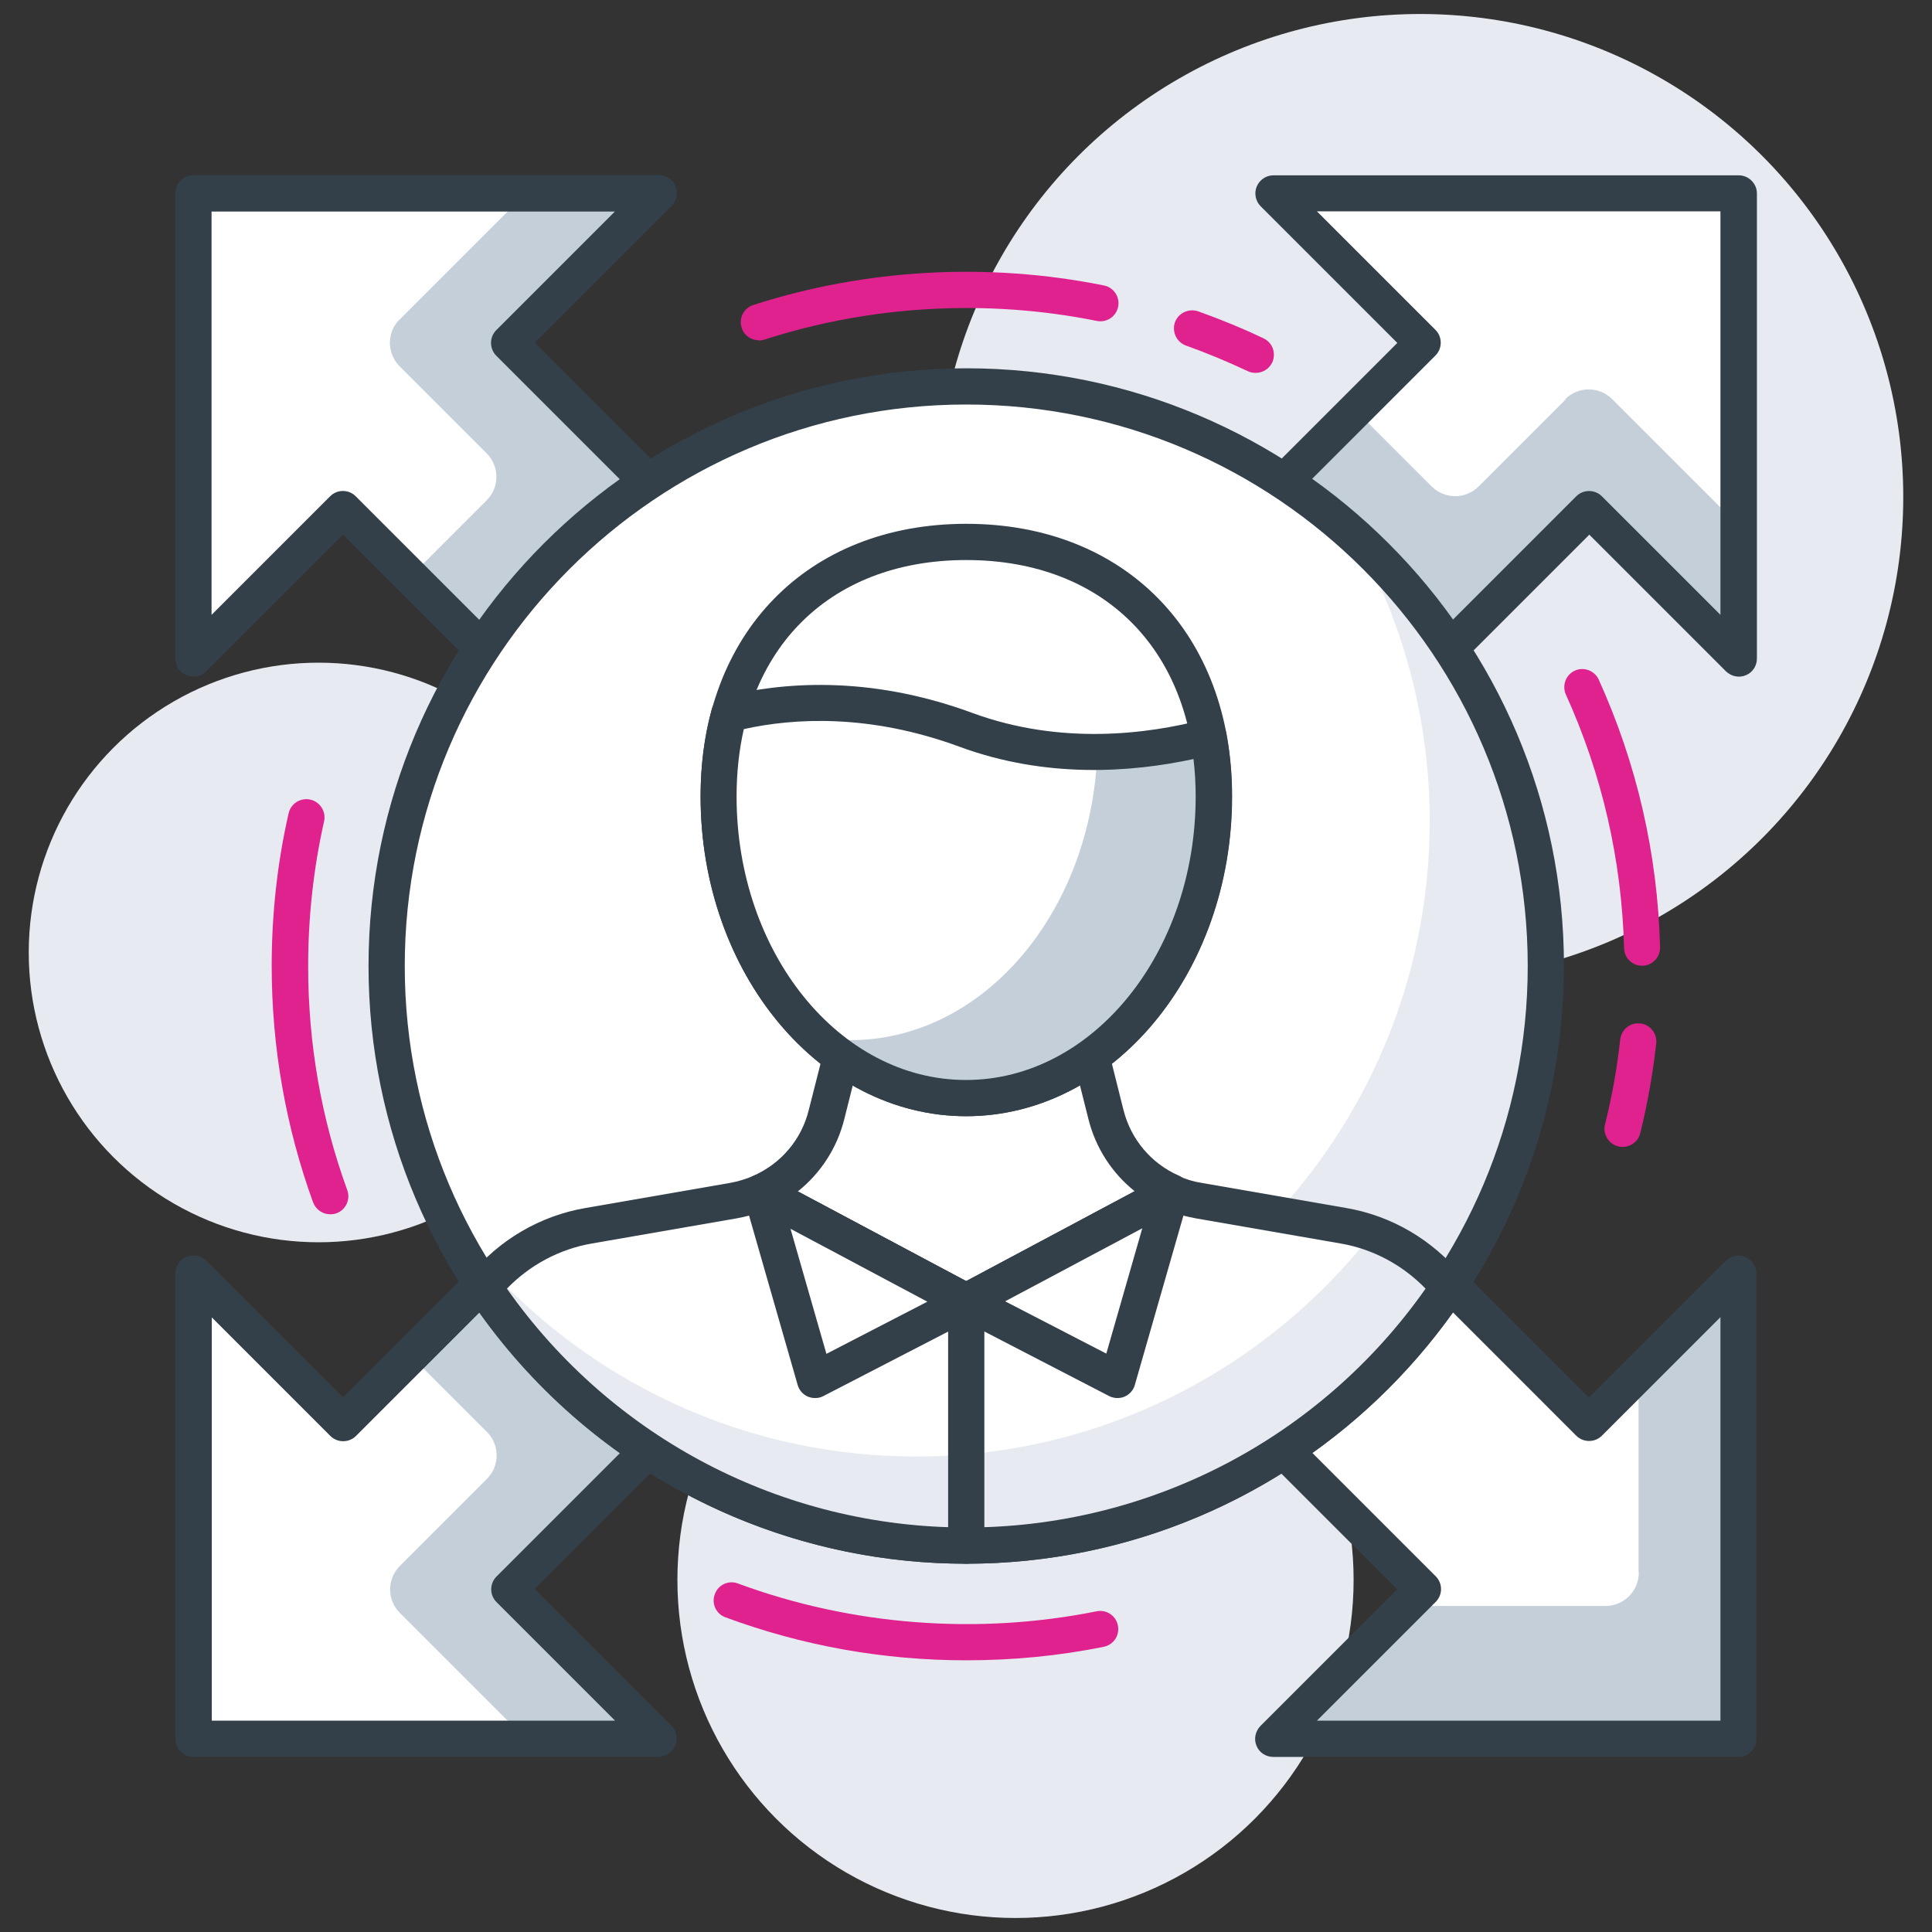<?xml version="1.0" encoding="UTF-8"?> <svg xmlns="http://www.w3.org/2000/svg" id="Layer_1" viewBox="0 0 80 80"><rect x="0" y="0" width="80" height="80" fill="#333333" stroke="none"/><defs><style>.cls-1{fill:#fff;}.cls-2{fill:#c5cfda;}.cls-3{fill:#e7ebf1;}.cls-4{fill:#333f49;}.cls-5{fill:#e0228f;}</style></defs><g><circle class="cls-3" cx="42.05" cy="65.42" r="14"></circle><circle class="cls-3" cx="13.19" cy="39.44" r="12"></circle><circle class="cls-3" cx="58.81" cy="20.58" r="20"></circle></g><g><polygon class="cls-1" points="28.01 58.88 21.12 52 14.2 58.93 8.01 52.73 8.01 72 27.28 72 21.08 65.81 28.01 58.88"></polygon><path class="cls-2" d="M28.01,58.88l-6.88-6.88-4.13,4.13,3.16,3.16c.54,.54,.54,1.41,0,1.95l-3.6,3.6c-.54,.54-.54,1.41,0,1.95l5.22,5.22h5.51l-6.19-6.19,6.92-6.92Z"></path><path class="cls-4" d="M27.28,72.75H8.01c-.41,0-.75-.34-.75-.75v-19.27c0-.3,.18-.58,.46-.69,.28-.12,.6-.05,.82,.16l5.66,5.66,6.39-6.39c.14-.14,.33-.22,.53-.22h0c.2,0,.39,.08,.53,.22l6.88,6.88c.29,.29,.29,.77,0,1.06l-6.39,6.39,5.66,5.66c.21,.21,.28,.54,.16,.82-.12,.28-.39,.46-.69,.46Zm-18.52-1.5H25.47l-4.91-4.91c-.14-.14-.22-.33-.22-.53s.08-.39,.22-.53l6.39-6.39-5.82-5.82-6.39,6.39c-.29,.29-.77,.29-1.06,0l-4.91-4.91v16.71Z"></path><polygon class="cls-1" points="21.12 28 28.01 21.12 21.08 14.19 27.28 8 8.01 8 8.01 27.27 14.2 21.08 21.12 28"></polygon><path class="cls-2" d="M16.55,13.22c-.54,.54-.54,1.41,0,1.95l3.6,3.6c.54,.54,.54,1.41,0,1.95l-3.16,3.16,4.13,4.13,6.88-6.88-6.92-6.92,6.19-6.19h-5.51l-5.22,5.22Z"></path><path class="cls-4" d="M21.12,28.75c-.19,0-.38-.07-.53-.22l-6.39-6.39-5.66,5.66c-.21,.21-.54,.28-.82,.16-.28-.12-.46-.39-.46-.69V8c0-.41,.34-.75,.75-.75H27.28c.3,0,.58,.18,.69,.46,.12,.28,.05,.6-.16,.82l-5.66,5.66,6.39,6.39c.29,.29,.29,.77,0,1.06l-6.88,6.88c-.15,.15-.34,.22-.53,.22Zm-6.92-8.42c.19,0,.38,.07,.53,.22l6.39,6.39,5.82-5.82-6.39-6.39c-.29-.29-.29-.77,0-1.06l4.91-4.91H8.76V25.46l4.91-4.91c.15-.15,.34-.22,.53-.22Z"></path><polygon class="cls-1" points="51.99 21.12 58.88 28 65.8 21.08 71.99 27.27 71.99 8 52.72 8 58.92 14.19 51.99 21.12"></polygon><path class="cls-2" d="M64.83,16.54l-3.6,3.6c-.54,.54-1.41,.54-1.95,0l-3.16-3.16-4.13,4.13,6.88,6.88,6.92-6.92,6.19,6.19v-5.51l-5.22-5.22c-.54-.54-1.41-.54-1.95,0Z"></path><path class="cls-4" d="M58.88,28.75c-.19,0-.38-.07-.53-.22l-6.88-6.88c-.29-.29-.29-.77,0-1.06l6.39-6.39-5.66-5.66c-.21-.21-.28-.54-.16-.82,.12-.28,.39-.46,.69-.46h19.27c.41,0,.75,.34,.75,.75V27.27c0,.3-.18,.58-.46,.69-.28,.12-.6,.05-.82-.16l-5.66-5.66-6.39,6.39c-.15,.15-.34,.22-.53,.22Zm-5.82-7.63l5.82,5.82,6.39-6.39c.29-.29,.77-.29,1.06,0l4.91,4.91V8.75h-16.71l4.91,4.91c.29,.29,.29,.77,0,1.06l-6.39,6.39Z"></path><polygon class="cls-1" points="58.88 52 51.99 58.88 58.92 65.81 52.72 72 71.99 72 71.99 52.73 65.8 58.93 58.88 52"></polygon><path class="cls-2" d="M67.86,65.12c0,.76-.62,1.38-1.38,1.38h-8.26l-5.51,5.51h19.27v-19.27l-4.13,4.13v8.26Z"></path><path class="cls-4" d="M71.99,72.75h-19.27c-.3,0-.58-.18-.69-.46-.12-.28-.05-.6,.16-.82l5.66-5.66-6.39-6.39c-.29-.29-.29-.77,0-1.06l6.88-6.88c.28-.28,.78-.28,1.06,0l6.39,6.39,5.66-5.66c.21-.21,.54-.28,.82-.16,.28,.12,.46,.39,.46,.69v19.27c0,.41-.34,.75-.75,.75Zm-17.46-1.5h16.71v-16.71l-4.91,4.91c-.29,.29-.77,.29-1.06,0l-6.39-6.39-5.82,5.82,6.39,6.39c.14,.14,.22,.33,.22,.53s-.08,.39-.22,.53l-4.91,4.91Z"></path><circle class="cls-1" cx="40.01" cy="40" r="24"></circle><path class="cls-3" d="M56.12,22.25c1.96,3.47,3.08,7.48,3.08,11.75,0,13.25-10.75,24-24,24-6.21,0-11.86-2.38-16.12-6.25,4.11,7.31,11.93,12.25,20.92,12.25,13.25,0,24-10.75,24-24,0-7.04-3.05-13.36-7.88-17.75Z"></path><path class="cls-4" d="M40.01,64.75c-13.65,0-24.75-11.1-24.75-24.75S26.36,15.25,40.01,15.25s24.75,11.1,24.75,24.75-11.1,24.75-24.75,24.75Zm0-48c-12.82,0-23.25,10.43-23.25,23.25s10.43,23.25,23.25,23.25,23.25-10.43,23.25-23.25-10.43-23.25-23.25-23.25Z"></path><path class="cls-1" d="M45.79,46.16l-.61-2.4h-10.36l-.61,2.4c-.37,1.45-1.38,2.63-2.71,3.22l8.5,4.53,8.49-4.53c-1.33-.59-2.34-1.77-2.71-3.22Z"></path><path class="cls-4" d="M40.01,54.65c-.12,0-.24-.03-.35-.09l-8.5-4.53c-.25-.13-.41-.4-.4-.69,.01-.29,.18-.54,.45-.66,1.14-.51,1.98-1.5,2.28-2.72l.61-2.4c.08-.33,.38-.57,.73-.57h10.36c.34,0,.64,.23,.73,.57l.6,2.4c.31,1.22,1.14,2.21,2.29,2.72,.26,.12,.43,.37,.45,.66,0,.29-.14,.55-.4,.69l-8.49,4.53c-.11,.06-.23,.09-.35,.09Zm-6.99-5.32l6.99,3.72,6.98-3.72c-.94-.75-1.62-1.79-1.92-2.99h0l-.46-1.83h-9.19l-.46,1.83c-.3,1.2-.98,2.24-1.92,2.99Z"></path><path class="cls-1" d="M50.26,32.98c0,6.9-4.59,12.49-10.26,12.49s-10.25-5.59-10.25-12.49,4.59-10.54,10.25-10.54,10.26,3.64,10.26,10.54Z"></path><path class="cls-4" d="M40.01,46.22c-6.07,0-11-5.94-11-13.24,0-6.75,4.42-11.29,11-11.29s11.01,4.54,11.01,11.29c0,7.3-4.94,13.24-11.01,13.24Zm0-23.03c-5.77,0-9.5,3.84-9.5,9.79,0,6.47,4.26,11.74,9.5,11.74s9.51-5.27,9.51-11.74c0-5.95-3.73-9.79-9.51-9.79Z"></path><path class="cls-1" d="M40,30.22c-4.28-1.57-7.81-1.16-9.81-.65-.28,1.03-.43,2.17-.43,3.41,0,6.9,4.59,12.49,10.25,12.49s10.26-5.59,10.26-12.49c0-.88-.08-1.7-.22-2.47-2.39,.62-6.18,1.13-10.05-.29Z"></path><path class="cls-2" d="M50.05,30.51c-1.22,.32-2.82,.6-4.61,.62-.24,6.64-4.72,11.94-10.23,11.94-.46,0-.91-.05-1.36-.12,1.72,1.58,3.85,2.52,6.16,2.52,5.66,0,10.25-5.59,10.25-12.49,0-.88-.08-1.7-.22-2.47Z"></path><path class="cls-4" d="M40.01,46.22c-6.07,0-11-5.94-11-13.24,0-1.27,.15-2.48,.46-3.61,.07-.26,.28-.47,.54-.53,2.28-.57,5.91-.92,10.25,.68h0c3.64,1.34,7.23,.89,9.6,.27,.2-.05,.42-.02,.59,.09,.18,.11,.3,.29,.33,.5,.15,.83,.23,1.7,.23,2.6,0,7.3-4.94,13.24-11.01,13.24Zm-9.21-16.03c-.2,.88-.3,1.81-.3,2.79,0,6.47,4.26,11.74,9.5,11.74s9.51-5.27,9.51-11.74c0-.53-.03-1.04-.09-1.55-2.55,.55-6.09,.82-9.69-.51-3.72-1.37-6.85-1.19-8.93-.73Z"></path><path class="cls-1" d="M55.63,50.76l-5.99-1.04c-.4-.07-.78-.19-1.14-.35l-8.49,4.53-8.5-4.53c-.36,.16-.74,.28-1.14,.35l-5.99,1.04c-1.76,.3-3.28,1.24-4.34,2.55,4.3,6.45,11.64,10.7,19.97,10.7h0c8.33,0,15.66-4.25,19.97-10.7-1.07-1.31-2.58-2.24-4.34-2.55Z"></path><path class="cls-3" d="M56.82,51.08c-4.39,5.61-11.22,9.23-18.89,9.23h0c-6.86,0-13.03-2.88-17.4-7.49-.16,.16-.33,.31-.48,.49,4.3,6.45,11.64,10.7,19.97,10.7h0c8.33,0,15.66-4.25,19.97-10.7-.82-1-1.9-1.78-3.16-2.23Z"></path><path class="cls-4" d="M40.01,64.75c-8.29,0-15.99-4.12-20.6-11.03-.18-.27-.17-.63,.04-.89,1.21-1.49,2.92-2.49,4.8-2.81l5.99-1.04c.33-.06,.65-.16,.96-.29,.21-.09,.45-.09,.66,.02l8.14,4.34,8.13-4.34c.2-.11,.45-.12,.66-.02,.31,.14,.63,.24,.96,.29l5.99,1.04c1.88,.32,3.58,1.32,4.8,2.81,.21,.26,.23,.62,.04,.89-4.61,6.9-12.31,11.03-20.59,11.03Zm-19.02-11.39c4.36,6.2,11.43,9.89,19.02,9.89,7.59,0,14.66-3.69,19.02-9.89-.95-.98-2.18-1.64-3.52-1.87h0l-5.99-1.04c-.33-.06-.65-.14-.97-.26l-8.18,4.36c-.22,.12-.48,.12-.71,0l-8.19-4.36c-.32,.12-.64,.2-.97,.26l-5.99,1.04c-1.34,.23-2.57,.89-3.52,1.87Z"></path><polygon class="cls-1" points="40.01 53.9 33.75 57.14 31.52 49.37 40.01 53.9"></polygon><path class="cls-4" d="M33.75,57.89c-.1,0-.2-.02-.3-.06-.21-.09-.36-.27-.42-.48l-2.23-7.77c-.08-.29,.01-.6,.25-.79,.23-.19,.56-.22,.82-.08l8.5,4.53c.25,.13,.4,.39,.4,.67,0,.28-.16,.53-.41,.66l-6.27,3.24c-.11,.06-.23,.08-.34,.08Zm-1.02-7.02l1.49,5.19,4.18-2.16-5.67-3.02Z"></path><polygon class="cls-1" points="40.01 53.9 46.27 57.14 48.5 49.37 40.01 53.9"></polygon><path class="cls-4" d="M46.27,57.89c-.12,0-.24-.03-.34-.08l-6.26-3.24c-.25-.13-.4-.38-.41-.66,0-.28,.15-.54,.4-.67l8.49-4.53c.26-.14,.59-.11,.82,.08,.23,.19,.33,.5,.25,.79l-2.23,7.77c-.06,.22-.22,.39-.42,.48-.09,.04-.2,.06-.3,.06Zm-4.64-4l4.18,2.16,1.49-5.19-5.67,3.02Z"></path><path class="cls-4" d="M40.01,64.75h0c-.41,0-.75-.34-.75-.75v-10.1c0-.41,.34-.75,.75-.75h0c.42,0,.75,.34,.75,.75v10.1c0,.41-.34,.75-.75,.75Z"></path><path class="cls-5" d="M51.99,15.44c-.11,0-.22-.02-.32-.07-.83-.39-1.69-.75-2.56-1.06-.39-.14-.59-.57-.46-.96,.14-.39,.57-.59,.96-.46,.92,.33,1.83,.7,2.71,1.12,.38,.18,.53,.62,.36,1-.13,.27-.4,.43-.68,.43Z"></path><path class="cls-5" d="M31.42,14.09c-.32,0-.61-.2-.71-.52-.13-.39,.09-.82,.48-.94,4.65-1.5,9.72-1.78,14.52-.81,.41,.08,.67,.48,.59,.88-.08,.41-.48,.67-.88,.59-4.55-.92-9.36-.65-13.76,.77-.08,.02-.15,.04-.23,.04Z"></path><path class="cls-5" d="M13.67,50.28c-.31,0-.59-.19-.71-.5-1.13-3.13-1.71-6.42-1.71-9.78,0-2.14,.23-4.26,.7-6.32,.09-.41,.5-.66,.9-.57,.4,.09,.66,.49,.57,.9-.44,1.95-.66,3.97-.66,6,0,3.19,.54,6.31,1.62,9.27,.14,.39-.06,.82-.45,.96-.08,.03-.17,.04-.25,.04Z"></path><path class="cls-5" d="M40.01,68.75c-3.43,0-6.78-.6-9.97-1.78-.39-.14-.59-.57-.44-.96,.14-.39,.57-.59,.96-.44,4.71,1.74,9.92,2.14,14.85,1.15,.41-.08,.8,.18,.88,.59,.08,.41-.18,.8-.59,.88-1.86,.38-3.78,.56-5.7,.56Z"></path><path class="cls-5" d="M67.19,47.49c-.06,0-.12,0-.18-.02-.4-.1-.65-.51-.55-.91,.29-1.15,.5-2.34,.63-3.52,.05-.41,.41-.71,.83-.66,.41,.04,.71,.42,.66,.83-.14,1.25-.36,2.5-.66,3.71-.08,.34-.39,.57-.73,.57Z"></path><path class="cls-5" d="M68,39.99c-.41,0-.74-.32-.75-.73-.1-3.66-.91-7.19-2.41-10.5-.17-.38,0-.82,.37-.99,.37-.17,.82,0,.99,.37,1.58,3.49,2.44,7.22,2.54,11.08,.01,.42-.32,.76-.73,.77h-.02Z"></path></g></svg> 